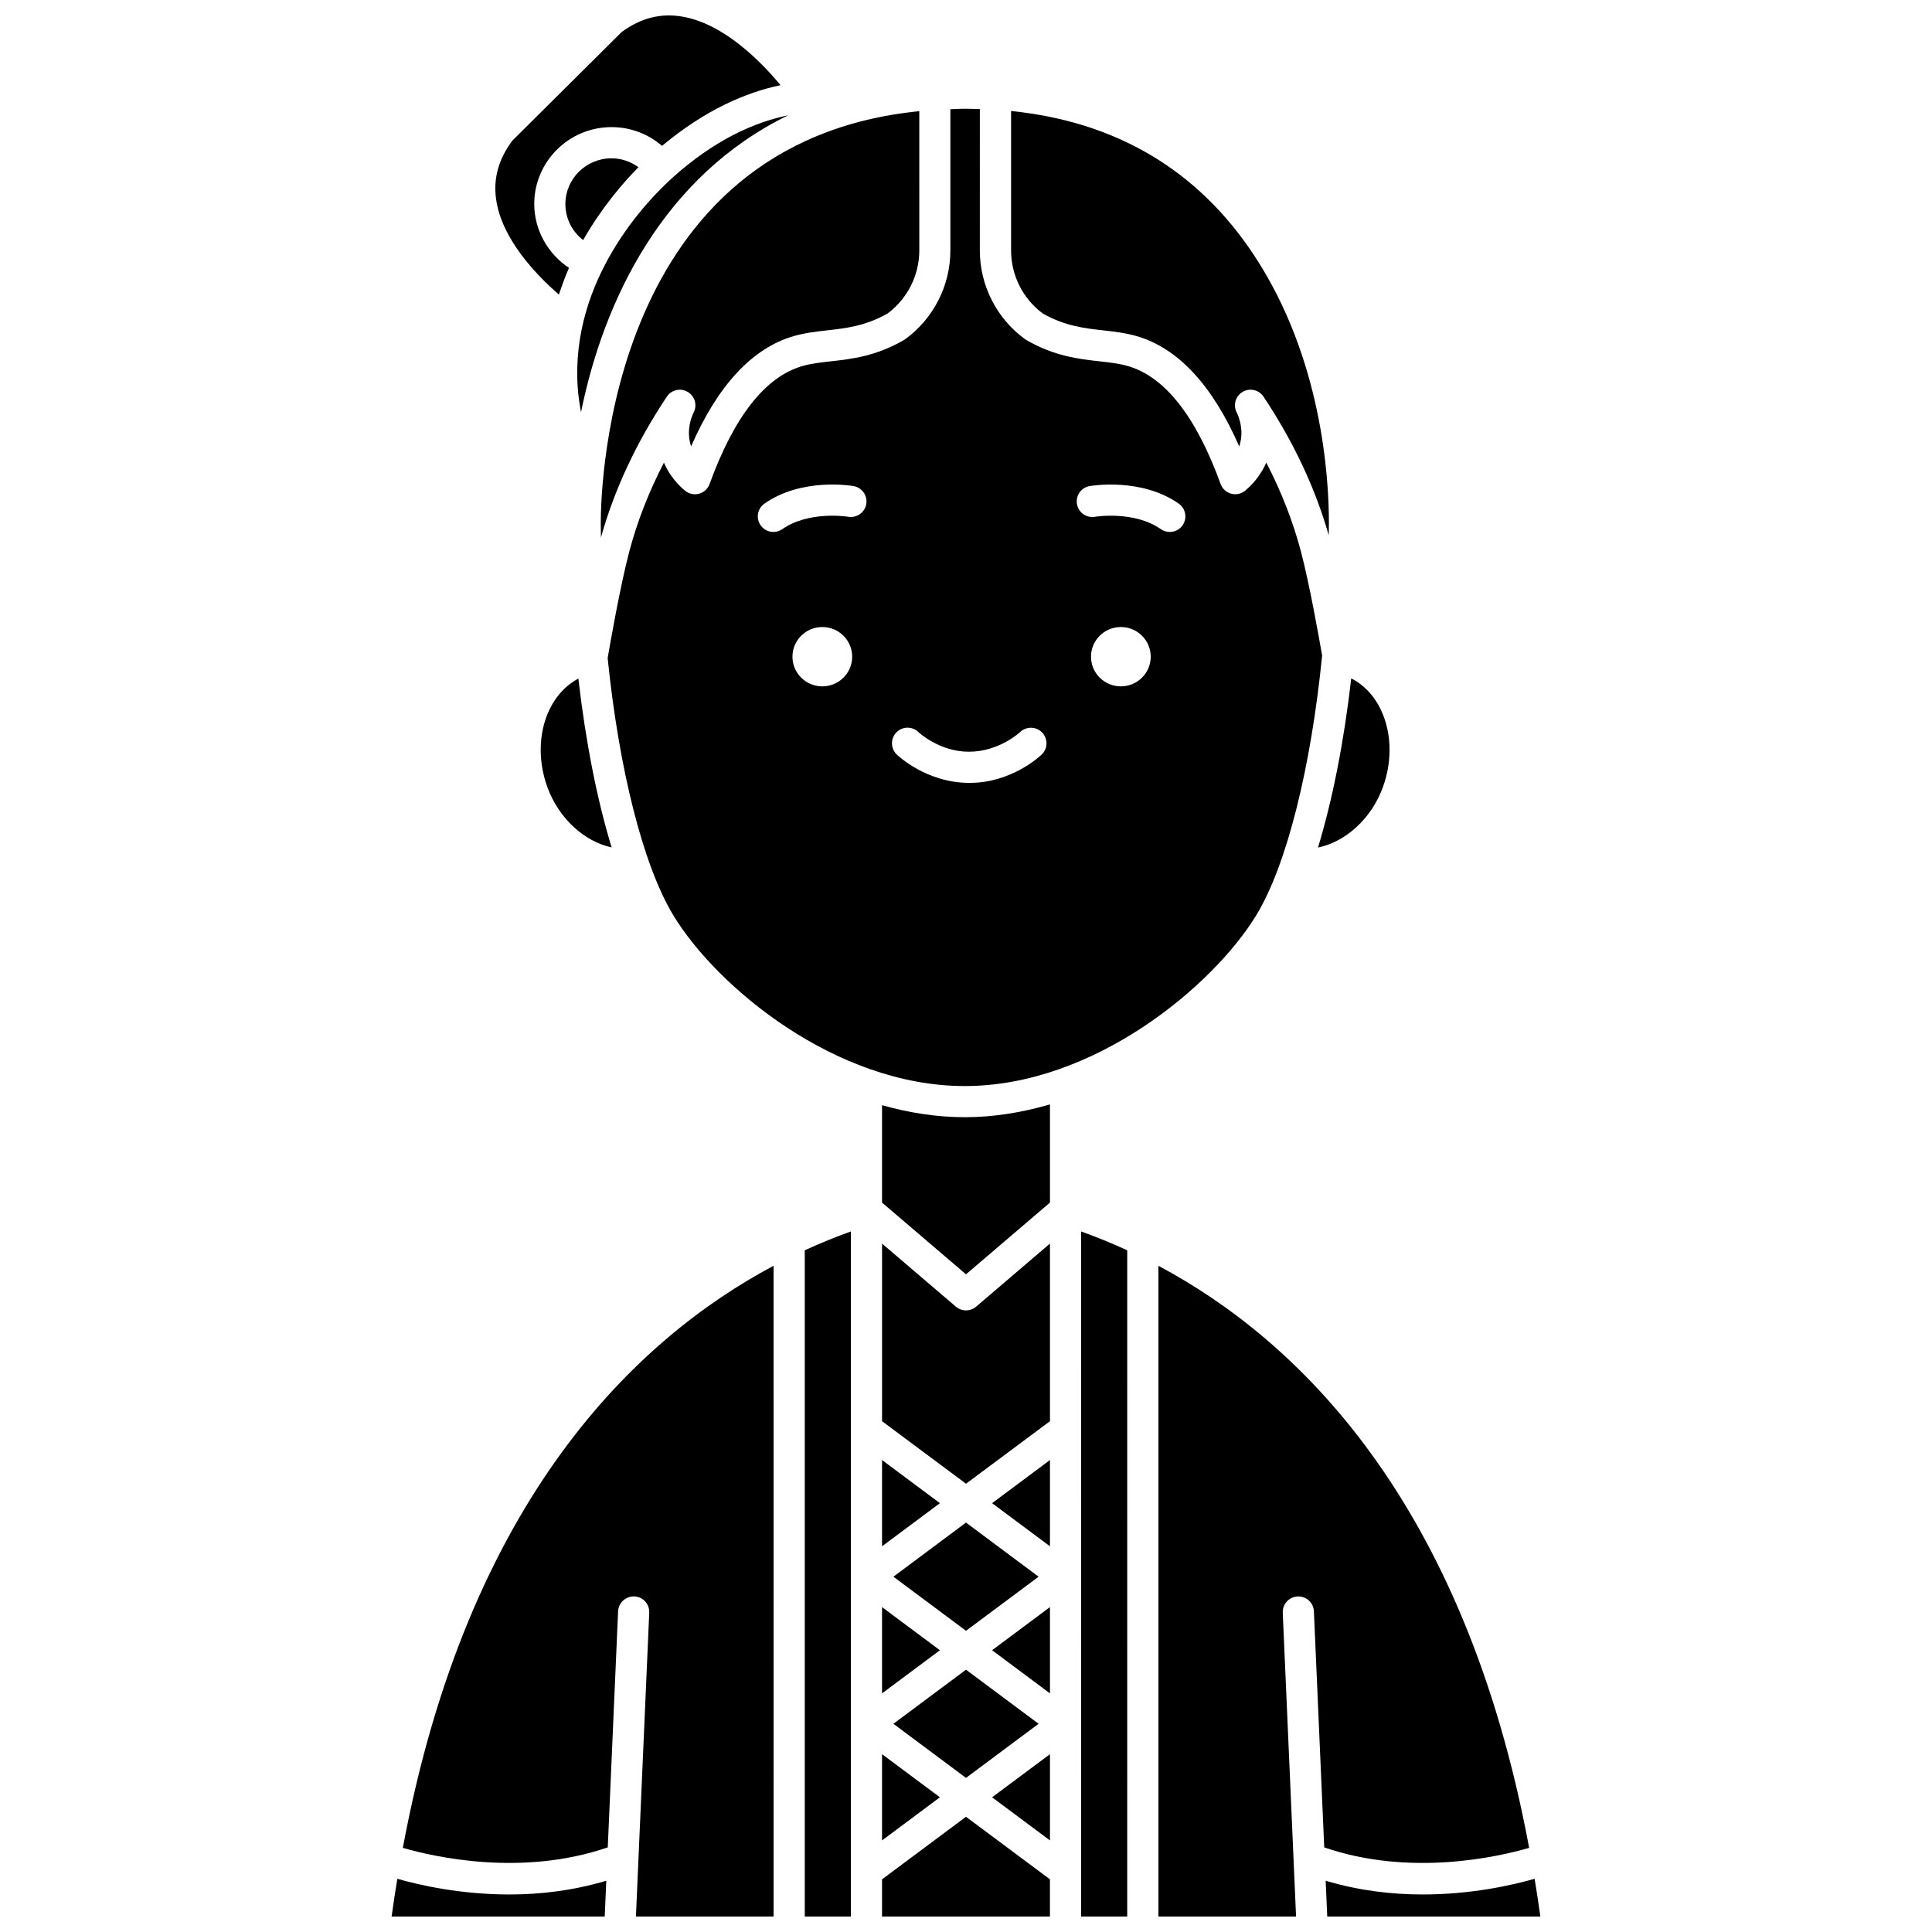 <?xml version="1.0" encoding="UTF-8"?>
<!-- Uploaded to: SVG Repo, www.svgrepo.com, Generator: SVG Repo Mixer Tools -->
<svg width="800px" height="800px" version="1.1" viewBox="144 144 512 512" xmlns="http://www.w3.org/2000/svg">
 <defs>
  <clipPath id="h">
   <path d="m275 148.09h76v74.906h-76z"/>
  </clipPath>
  <clipPath id="g">
   <path d="m430 470h13v181.9h-13z"/>
  </clipPath>
  <clipPath id="f">
   <path d="m450 479h100v172.9h-100z"/>
  </clipPath>
  <clipPath id="e">
   <path d="m495 641h58v10.902h-58z"/>
  </clipPath>
  <clipPath id="d">
   <path d="m357 470h13v181.9h-13z"/>
  </clipPath>
  <clipPath id="c">
   <path d="m250 479h100v172.9h-100z"/>
  </clipPath>
  <clipPath id="b">
   <path d="m377 625h46v26.902h-46z"/>
  </clipPath>
  <clipPath id="a">
   <path d="m247 641h58v10.902h-58z"/>
  </clipPath>
 </defs>
 <path d="m400 547.5-19.238 14.34 19.238 14.336 19.242-14.336z"/>
 <path d="m377.75 553.78 15.336-11.426-15.336-11.43z"/>
 <path d="m290.27 330.8c-3.5 6.184-3.945 14.367-1.18 21.887 3.051 8.297 9.836 14.344 16.996 15.887-3.859-12.668-6.894-28.031-8.809-44.734-3.441 1.773-5.668 4.602-7.008 6.961z"/>
 <path d="m313.19 188.31c-2.055-1.488-4.504-2.356-7.141-2.356-6.734 0-12.215 5.43-12.215 12.113 0 3.832 1.777 7.305 4.707 9.551 4.906-8.605 10.613-15.219 14.648-19.309z"/>
 <path d="m297.09 246.51c0.148 2.262 0.473 4.508 0.887 6.742 6.012-29.789 21.875-62.617 54.891-78.695-8.668 1.773-19.422 6.328-30.965 16.816-6.297 5.719-26.691 26.586-24.812 55.137z"/>
 <path d="m510.45 352.69c2.762-7.519 2.32-15.703-1.18-21.887-1.352-2.383-3.613-5.227-7.18-7.012-1.918 16.766-4.953 32.152-8.809 44.816 7.231-1.48 14.094-7.551 17.168-15.918z"/>
 <path d="m420.33 227.07c5.867 3.34 11.023 3.918 16.008 4.477 2.887 0.328 5.875 0.66 8.855 1.52 10.969 3.164 20.105 12.988 27.219 29.234 0.051-0.141 0.09-0.281 0.133-0.426 1.141-3.957-0.207-7.356-0.84-8.637-0.961-1.953-0.25-4.316 1.637-5.406 1.887-1.094 4.289-0.527 5.5 1.285 7.938 11.902 13.73 24.25 17.289 36.738 0.012-1.07 0.039-2.137 0.043-3.203 0.008-12.285-1.898-43.785-19.781-70.926-14.898-22.613-36.543-35.465-64.445-38.309v36.961c-0.012 6.559 3.125 12.785 8.383 16.691z"/>
 <path d="m377.75 569.9v22.863l15.336-11.434z"/>
 <g clip-path="url(#h)">
  <path d="m292.12 222.08c0.801-2.449 1.672-4.836 2.668-7.086-5.617-3.731-9.207-10.066-9.207-16.934 0-11.23 9.188-20.371 20.473-20.371 5.016 0 9.707 1.785 13.391 4.973 11.488-9.609 22.32-14.184 31.406-16.09-5.246-6.324-15.004-16.238-25.949-18.156-5.731-1.012-11.027 0.32-16.152 4.066l-28.992 28.809c-3.676 4.965-5.07 10.066-4.273 15.598 1.492 10.391 10.445 19.805 16.637 25.191z"/>
 </g>
 <path d="m383.9 233.88c-0.117 0.086-0.238 0.164-0.363 0.238-7.445 4.301-13.801 5.012-19.41 5.641-2.664 0.297-5.18 0.582-7.484 1.246-9.816 2.828-18.086 13.344-24.594 31.254-0.453 1.27-1.504 2.231-2.805 2.578-1.297 0.359-2.688 0.047-3.723-0.816-1.789-1.492-4.051-3.906-5.578-7.41-4 7.723-7.066 15.574-9.152 23.457-2.426 9.133-5.184 24.969-5.758 28.32 2.965 29.129 9.32 54.863 17.449 68.25 11.395 18.758 42.871 45.176 77.195 45.176 34.168 0 65.715-26.426 77.199-45.191 8.172-13.355 14.562-39.387 17.5-68.906-0.887-5.121-3.406-19.223-5.641-27.652-2.086-7.887-5.152-15.742-9.156-23.469-1.25 2.844-3.18 5.422-5.582 7.426-1.031 0.859-2.414 1.172-3.715 0.812-1.297-0.352-2.344-1.312-2.809-2.578-6.5-17.906-14.77-28.422-24.586-31.254-2.305-0.664-4.82-0.945-7.484-1.246-5.609-0.629-11.969-1.344-19.41-5.644-0.125-0.074-0.246-0.152-0.363-0.234-7.492-5.449-11.965-14.234-11.965-23.5l0.004-37.465c-1.324-0.043-2.644-0.098-3.992-0.098-1.312 0-2.543 0.086-3.82 0.129v37.438c0.008 9.266-4.465 18.047-11.957 23.5zm-21.977 92.012c-4.367 0-7.914-3.519-7.914-7.863 0-4.34 3.543-7.859 7.914-7.859 4.367 0 7.914 3.519 7.914 7.859 0 4.348-3.543 7.863-7.914 7.863zm6.867-44.941c-0.262-0.043-10.43-1.645-17.465 3.277-0.719 0.504-1.543 0.746-2.363 0.746-1.301 0-2.586-0.609-3.387-1.758-1.305-1.871-0.855-4.445 1.016-5.754 9.922-6.949 23.051-4.746 23.617-4.644 2.246 0.391 3.746 2.531 3.356 4.777-0.395 2.246-2.535 3.723-4.773 3.356zm72.25 44.941c-4.367 0-7.914-3.519-7.914-7.863 0-4.34 3.543-7.859 7.914-7.859 4.367 0 7.914 3.519 7.914 7.859 0 4.348-3.543 7.863-7.914 7.863zm-8.285-53.074c0.562-0.094 13.691-2.301 23.617 4.644 1.871 1.309 2.324 3.883 1.016 5.754-0.801 1.148-2.086 1.758-3.387 1.758-0.816 0-1.645-0.242-2.363-0.746-7.09-4.961-17.359-3.293-17.465-3.277-2.285 0.391-4.383-1.133-4.766-3.371-0.387-2.242 1.105-4.371 3.348-4.762zm-32.027 70.395h0.062c7.992 0 13.496-5.16 13.547-5.211 1.648-1.562 4.254-1.52 5.832 0.117 1.578 1.637 1.543 4.231-0.082 5.812-0.316 0.309-7.871 7.539-19.102 7.539-0.027 0-0.051 0.004-0.086 0-11.398 0-18.949-7.231-19.27-7.539-1.637-1.59-1.664-4.207-0.074-5.84 1.582-1.633 4.188-1.664 5.824-0.09 0.047 0.051 5.555 5.211 13.348 5.211z"/>
 <path d="m377.75 631.73 15.336-11.43-15.336-11.426z"/>
 <path d="m419.24 600.82-19.242-14.336-19.238 14.336 19.238 14.34z"/>
 <path d="m303.21 282.66c0 1.258 0.027 2.523 0.047 3.781 3.543-12.688 9.398-25.23 17.461-37.32 1.211-1.812 3.617-2.383 5.504-1.285 1.887 1.094 2.602 3.465 1.633 5.414-0.633 1.27-1.977 4.644-0.836 8.621 0.043 0.145 0.086 0.285 0.129 0.422 7.113-16.25 16.254-26.07 27.223-29.23 2.977-0.859 5.965-1.195 8.855-1.52 4.984-0.559 10.137-1.137 16.008-4.477 5.258-3.91 8.391-10.133 8.391-16.695l-0.004-36.91c-81.879 8.133-84.41 98.461-84.41 109.2z"/>
 <path d="m377.75 436.89v25.809l22.25 19.008 22.25-19.008v-26.02c-7.289 2.117-14.852 3.394-22.559 3.394-7.5-0.004-14.852-1.188-21.941-3.184z"/>
 <path d="m397.32 490.28-19.566-16.715v47.066l22.25 16.574 22.25-16.574v-47.07l-19.566 16.715c-1.543 1.32-3.828 1.32-5.367 0.004z"/>
 <g clip-path="url(#g)">
  <path d="m430.5 651.9h12.223l0.004-176.56c-4.25-1.949-8.34-3.602-12.223-4.988z"/>
 </g>
 <g clip-path="url(#f)">
  <path d="m549.24 633.7c-17.18-92.262-61.629-134.75-98.25-154.25v172.46h36.48l-3.527-80.527c-0.098-2.281 1.664-4.207 3.945-4.309 2.316-0.082 4.211 1.668 4.309 3.945l2.738 62.559c22.762 7.832 46.047 2.531 54.305 0.125z"/>
 </g>
 <path d="m422.25 553.78v-22.855l-15.336 11.43z"/>
 <g clip-path="url(#e)">
  <path d="m550.69 641.9c-5.84 1.668-16.703 4.156-29.668 4.156-8 0-16.801-0.98-25.707-3.644l0.418 9.496h56.48c-0.469-3.414-0.988-6.727-1.523-10.008z"/>
 </g>
 <path d="m422.25 592.76v-22.863l-15.336 11.43z"/>
 <g clip-path="url(#d)">
  <path d="m357.27 651.9h12.223v-181.55c-3.883 1.387-7.973 3.039-12.223 4.988z"/>
 </g>
 <g clip-path="url(#c)">
  <path d="m250.76 633.7c8.258 2.406 31.535 7.707 54.305-0.129l2.738-62.559c0.098-2.273 2.039-4.019 4.309-3.945 2.281 0.098 4.043 2.027 3.945 4.309l-3.527 80.527h36.48l-0.004-172.46c-36.617 19.508-81.066 61.988-98.246 154.25z"/>
 </g>
 <g clip-path="url(#b)">
  <path d="m377.75 642.04v9.867h44.496v-9.867l-22.25-16.578z"/>
 </g>
 <g clip-path="url(#a)">
  <path d="m249.3 641.9c-0.535 3.281-1.059 6.598-1.523 10.008h56.48l0.418-9.496c-8.902 2.668-17.703 3.644-25.707 3.644-12.965-0.008-23.828-2.488-29.668-4.156z"/>
 </g>
 <path d="m422.25 631.73v-22.855l-15.336 11.426z"/>
</svg>